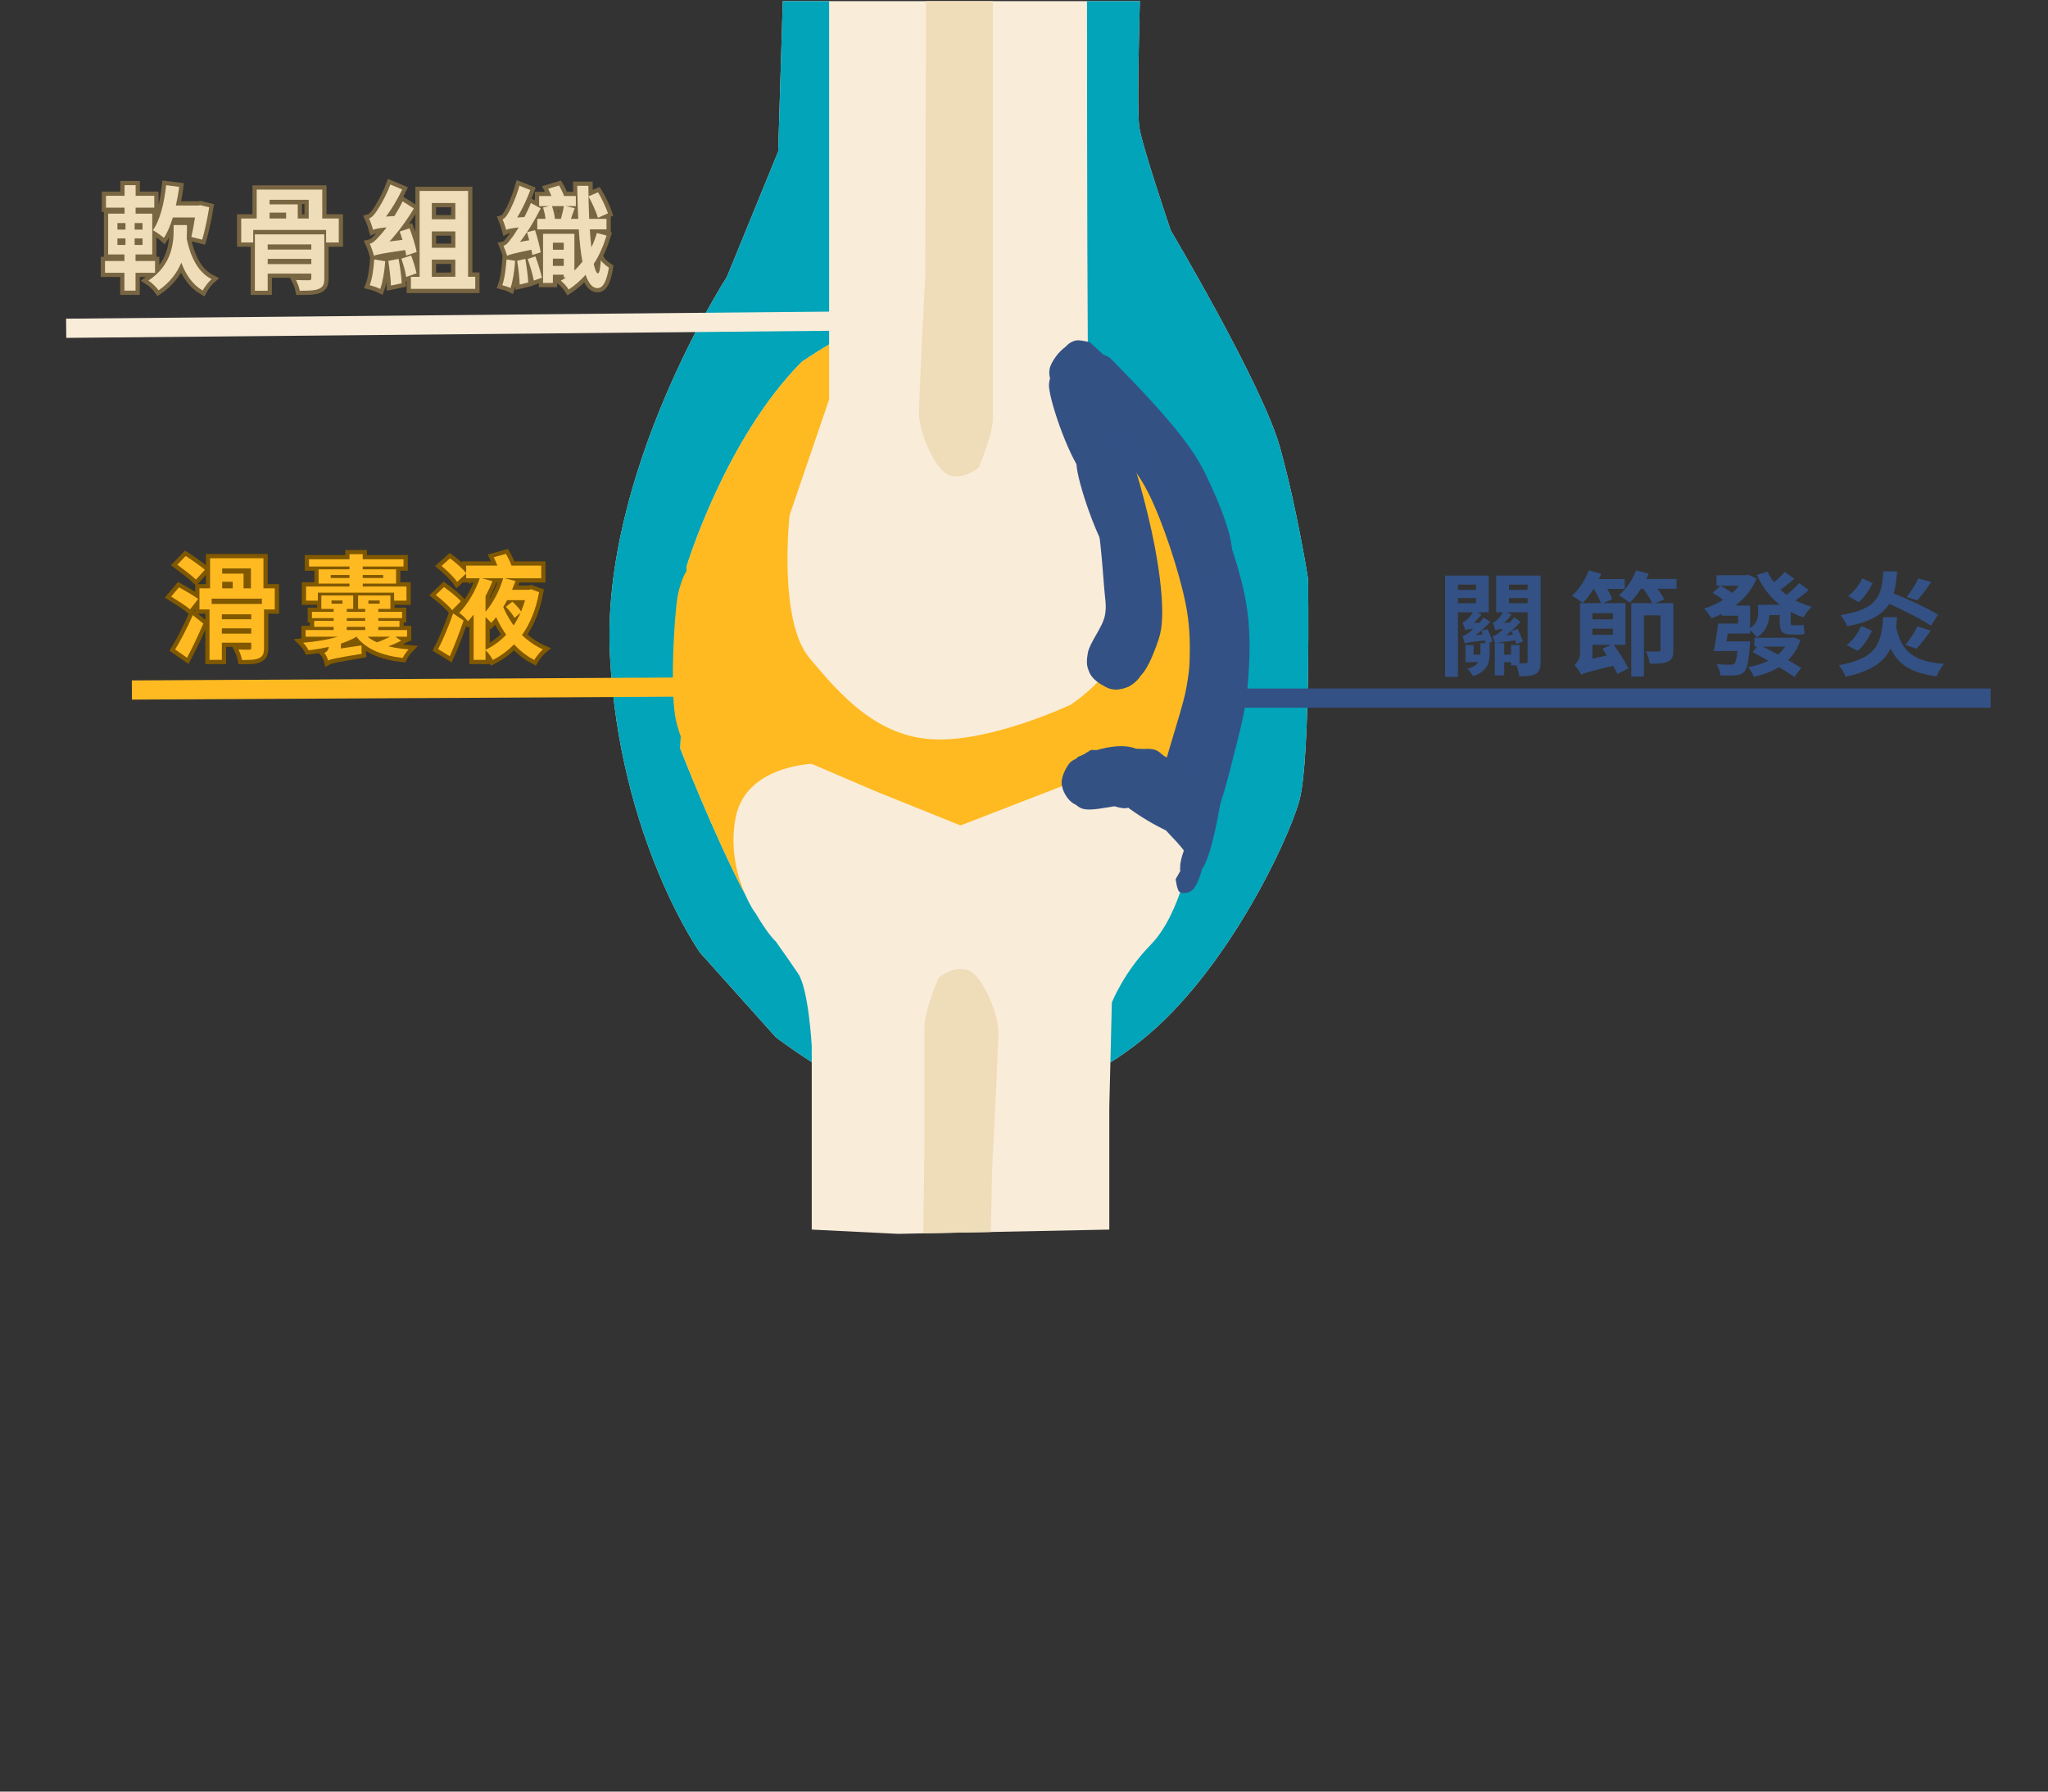<?xml version="1.0" encoding="UTF-8"?>
<!DOCTYPE svg PUBLIC '-//W3C//DTD SVG 1.0//EN'
          'http://www.w3.org/TR/2001/REC-SVG-20010904/DTD/svg10.dtd'>
<svg height="210" version="1.0" viewBox="0 0 240 210" width="240" xmlns="http://www.w3.org/2000/svg" xmlns:xlink="http://www.w3.org/1999/xlink"
><rect x="0" y="0" width="240" height="210" fill="#333333" stroke="none"/><defs
  ><clipPath id="a"
    ><path d="M 71 0 L 153.629 0 L 153.629 144.75 L 71 144.75 Z M 71 0"
    /></clipPath
    ><clipPath id="b"
    ><path d="M 71 0 L 153.629 0 L 153.629 125 L 71 125 Z M 71 0"
    /></clipPath
    ><clipPath id="c"
    ><path d="M 107 0 L 117 0 L 117 144.75 L 107 144.75 Z M 107 0"
    /></clipPath
    ><clipPath id="d"
    ><path d="M 123.168 40.367 L 146.633 40.367 L 146.633 98.43 L 123.168 98.43 Z M 123.168 40.367"
    /></clipPath
    ><clipPath id="e"
    ><path d="M 128.48 41.324 C 138.223 51.113 139.312 52.453 140.605 54.988 C 142.543 58.816 145.129 65.723 145.973 70.348 C 146.621 73.926 146.469 77.156 146.223 80.188 C 146.023 82.77 145.527 84.809 144.879 87.344 C 144.137 90.227 143.09 94.848 141.996 96.488 C 141.453 97.281 140.906 97.68 140.258 97.93 C 139.562 98.176 138.668 98.227 137.973 98.027 C 137.277 97.828 136.531 97.383 136.133 96.734 C 135.637 95.941 135.438 94.352 135.688 93.457 C 135.887 92.711 136.582 92.016 137.078 91.668 C 137.426 91.418 137.676 91.27 138.121 91.219 C 138.719 91.121 139.711 91.121 140.359 91.367 C 141.004 91.617 141.699 92.262 142.047 92.859 C 142.395 93.504 142.543 94.5 142.496 95.098 C 142.496 95.543 142.395 95.84 142.148 96.188 C 141.699 96.836 140.457 97.977 139.512 98.129 C 138.57 98.277 137.027 97.68 136.383 97.035 C 135.836 96.539 135.586 95.992 135.488 94.945 C 135.289 92.312 138.469 83.766 139.016 80.684 C 139.266 79.191 139.363 78.695 139.414 77.402 C 139.465 75.566 139.465 73.23 138.918 70.645 C 138.172 66.969 136.234 61.055 134.543 57.723 C 133.352 55.387 132.156 54.047 130.617 52.207 C 128.777 50.02 125.25 47.285 124.156 45.645 C 123.609 44.852 123.312 44.355 123.262 43.66 C 123.211 43.012 123.559 42.117 123.906 41.621 C 124.207 41.223 124.605 40.926 125.051 40.727 C 125.5 40.527 125.996 40.379 126.492 40.43 C 127.09 40.477 128.48 41.324 128.48 41.324"
    /></clipPath
    ><clipPath id="f"
    ><path d="M 124.926 46.008 L 136.391 46.008 L 136.391 81 L 124.926 81 Z M 124.926 46.008"
    /></clipPath
    ><clipPath id="g"
    ><path d="M 130.766 48.082 C 135.387 60.805 136.332 69.055 136.184 72.383 C 136.133 73.926 135.887 74.672 135.488 75.762 C 135.039 76.957 134.445 78.445 133.598 79.293 C 132.852 80.039 131.762 80.832 130.816 80.832 C 129.871 80.832 128.531 80.039 127.984 79.34 C 127.535 78.797 127.336 77.949 127.387 77.254 C 127.438 76.559 127.684 75.715 128.184 75.215 C 128.777 74.57 130.219 74.023 131.113 74.023 C 131.859 74.023 132.605 74.473 133.102 74.918 C 133.598 75.367 134.047 76.109 134.145 76.809 C 134.246 77.504 134.098 78.398 133.797 78.992 C 133.5 79.59 132.852 80.188 132.258 80.484 C 131.609 80.781 130.766 80.934 130.07 80.734 C 129.227 80.484 128.031 79.492 127.637 78.695 C 127.289 78.051 127.336 77.355 127.484 76.508 C 127.734 75.266 129.176 73.578 129.473 72.184 C 129.723 70.992 129.473 70.148 129.375 68.656 C 129.176 66.121 128.879 61.797 128.133 58.52 C 127.387 55.289 124.953 50.766 124.953 49.027 C 124.953 48.328 125.148 48.031 125.449 47.633 C 125.797 47.137 126.492 46.539 127.137 46.344 C 127.785 46.145 128.68 46.191 129.273 46.492 C 129.871 46.789 130.766 48.082 130.766 48.082"
    /></clipPath
    ><clipPath id="h"
    ><path d="M 124.332 87.637 L 140.637 87.637 L 140.637 96.844 L 124.332 96.844 Z M 124.332 87.637"
    /></clipPath
    ><clipPath id="i"
    ><path d="M 126.641 88.684 C 132.703 87.641 133.699 87.641 134.691 87.938 C 135.734 88.238 137.773 89.184 137.723 89.531 C 137.676 89.926 134.742 89.531 134.195 90.176 C 133.746 90.672 133.848 92.461 134.047 92.562 C 134.246 92.66 134.891 91.07 135.488 90.723 C 136.082 90.375 137.027 90.125 137.723 90.324 C 138.57 90.523 139.711 91.418 140.109 92.164 C 140.457 92.809 140.207 94.449 140.258 94.449 C 140.309 94.449 140.406 93.406 140.359 93.406 C 140.309 93.406 140.16 94.848 139.762 95.395 C 139.414 95.941 138.766 96.438 138.121 96.586 C 137.328 96.785 135.836 96.586 135.141 96.039 C 134.445 95.492 133.945 94.102 133.945 93.258 C 133.945 92.562 134.293 91.867 134.742 91.367 C 135.188 90.871 135.836 90.426 136.531 90.324 C 137.375 90.227 138.766 90.672 139.414 91.219 C 139.961 91.668 140.258 92.414 140.359 93.059 C 140.457 93.703 140.359 94.5 139.961 95.098 C 139.512 95.793 138.32 96.637 137.426 96.734 C 136.531 96.836 135.188 96.238 134.641 95.543 C 134.098 94.848 133.898 93.355 134.047 92.562 C 134.145 92.016 134.445 91.566 134.84 91.219 C 135.34 90.773 136.184 90.273 136.93 90.273 C 137.773 90.273 139.117 90.82 139.66 91.52 C 140.207 92.215 140.605 93.902 140.258 94.449 C 139.961 94.898 139.164 94.848 138.371 94.898 C 137.027 94.945 134.891 94.152 132.953 94.051 C 130.816 93.953 127.535 94.898 126.145 94.352 C 125.348 94.051 124.902 93.309 124.652 92.762 C 124.453 92.312 124.355 91.816 124.453 91.32 C 124.555 90.723 125 89.828 125.398 89.379 C 125.746 89.031 126.641 88.684 126.641 88.684"
    /></clipPath
    ><clipPath id="j"
    ><path d="M 131.336 87.68 L 137.59 87.68 L 137.59 93.91 L 131.336 93.91 Z M 131.336 87.68"
    /></clipPath
    ><clipPath id="k"
    ><path d="M 137.129 89.48 C 137.227 92.113 136.383 93.207 135.637 93.555 C 134.891 93.902 133.551 93.805 132.852 93.355 C 132.156 92.91 131.512 91.766 131.461 90.922 C 131.414 90.078 132.008 88.883 132.703 88.387 C 133.352 87.891 134.691 87.742 135.488 88.039 C 136.281 88.336 137.176 89.281 137.375 90.078 C 137.574 90.871 137.227 92.164 136.68 92.809 C 136.133 93.406 134.84 93.855 134.098 93.805 C 133.449 93.754 132.805 93.355 132.355 92.957 C 131.957 92.562 131.609 92.016 131.512 91.469 C 131.363 90.871 131.461 89.977 131.762 89.379 C 132.059 88.785 132.754 88.238 133.352 87.988 C 133.996 87.742 134.84 87.691 135.488 87.938 C 136.082 88.188 137.078 89.332 137.078 89.332"
    /></clipPath
    ><clipPath id="l"
    ><path d="M 122.867 42.785 L 131.812 42.785 L 131.812 57 L 122.867 57 Z M 122.867 42.785"
    /></clipPath
    ><clipPath id="m"
    ><path d="M 127.199 43.949 C 131.551 55.426 130.727 56.551 129.977 56.773 C 129.227 57 127.648 56.398 127.125 55.801 C 126.676 55.273 126.676 54.074 126.898 53.477 C 127.125 52.801 128.023 52.051 128.699 51.977 C 129.449 51.898 130.949 52.648 131.398 53.324 C 131.773 53.926 131.699 55.051 131.398 55.648 C 131.176 56.102 130.727 56.551 130.199 56.699 C 129.449 56.852 128.176 56.699 127.273 55.949 C 125.551 54.449 123 47.176 122.926 45.227 C 122.926 44.477 123.148 44.023 123.449 43.648 C 123.75 43.273 124.352 42.824 124.875 42.824 C 125.551 42.824 127.199 43.949 127.199 43.949"
    /></clipPath
    ><clipPath id="n"
    ><path d="M 124.277 39.762 L 141.707 39.762 L 141.707 60.211 L 124.277 60.211 Z M 124.277 39.762"
    /></clipPath
    ><clipPath id="o"
    ><path d="M 127.727 40.125 C 136.875 48.449 140.852 54.148 141.449 56.551 C 141.676 57.602 141.523 58.352 141.227 58.949 C 140.926 59.477 140.477 59.926 139.875 60 C 139.125 60.148 137.324 59.625 136.875 58.949 C 136.426 58.273 136.574 56.477 137.023 55.801 C 137.477 55.199 138.602 54.824 139.352 54.898 C 140.102 54.977 141.074 55.574 141.375 56.25 C 141.676 57 141.375 58.801 140.852 59.398 C 140.477 59.852 139.875 60.074 139.273 60.074 C 138.602 60.074 137.773 59.852 137.023 59.176 C 135.602 57.898 134.477 53.773 132.602 51.301 C 130.5 48.523 125.625 45.523 124.801 43.426 C 124.352 42.449 124.5 41.398 124.801 40.801 C 125.023 40.352 125.625 39.977 126.148 39.898 C 126.602 39.824 127.727 40.125 127.727 40.125"
    /></clipPath
    ><clipPath id="p"
    ><path d="M 122.809 40.227 L 131.348 40.227 L 131.348 52.48 L 122.809 52.48 Z M 122.809 40.227"
    /></clipPath
    ><clipPath id="q"
    ><path d="M 127.648 44.25 C 131.324 49.949 131.102 50.852 130.727 51.375 C 130.352 51.898 129.301 52.426 128.625 52.352 C 127.875 52.273 126.602 51.148 126.375 50.398 C 126.148 49.727 126.523 48.676 126.977 48.227 C 127.426 47.699 128.477 47.398 129.148 47.477 C 129.824 47.551 130.648 48.227 130.949 48.824 C 131.25 49.426 131.25 50.551 130.875 51.148 C 130.5 51.75 129.523 52.273 128.926 52.352 C 128.398 52.426 127.949 52.273 127.426 51.898 C 126.301 51 124.199 47.25 123.523 45.602 C 123.148 44.699 122.852 44.023 123 43.273 C 123.148 42.375 124.199 41.102 124.875 40.648 C 125.398 40.352 126 40.273 126.523 40.426 C 127.125 40.574 127.875 41.102 128.102 41.699 C 128.324 42.375 127.648 44.25 127.648 44.25"
    /></clipPath
    ><clipPath id="r"
    ><path d="M 125 90 L 140.477 90 L 140.477 97.316 L 125 97.316 Z M 125 90"
    /></clipPath
    ><clipPath id="s"
    ><path d="M 127.051 90.375 C 135.75 90 136.574 90.375 136.801 90.898 C 137.023 91.426 135.977 92.398 136.273 92.773 C 136.574 93.227 138.602 92.324 139.273 92.773 C 139.949 93.227 140.324 94.949 140.102 95.699 C 139.875 96.375 138.977 97.125 138.301 97.199 C 137.477 97.273 135.977 96.602 135.523 95.926 C 135.148 95.324 135.301 94.199 135.602 93.602 C 135.898 93 136.801 92.25 137.477 92.25 C 138.301 92.25 139.801 93.074 140.102 93.824 C 140.398 94.574 140.023 96.375 139.273 96.75 C 138.227 97.273 135.301 94.801 133.199 94.426 C 131.102 94.051 128.023 95.324 126.676 94.727 C 125.852 94.352 125.25 93.375 125.102 92.699 C 125.023 92.176 125.324 91.5 125.625 91.125 C 125.926 90.75 127.051 90.375 127.051 90.375"
    /></clipPath
    ><clipPath id="t"
    ><path d="M 126.062 41.25 L 144.609 41.25 L 144.609 68.332 L 126.062 68.332 Z M 126.062 41.25"
    /></clipPath
    ><clipPath id="u"
    ><path d="M 130.051 41.926 C 138.148 50.102 140.176 53.176 141.523 56.102 C 142.875 58.949 144.523 62.926 144.375 65.023 C 144.301 66.227 143.699 67.426 143.023 67.875 C 142.426 68.25 141.148 68.25 140.551 67.875 C 139.875 67.426 139.125 65.852 139.199 65.023 C 139.273 64.273 140.102 63.301 140.773 63.074 C 141.602 62.852 143.25 63.449 143.852 63.977 C 144.301 64.352 144.523 65.023 144.449 65.551 C 144.375 66.227 143.926 67.352 143.25 67.727 C 142.5 68.102 141.074 68.25 140.102 67.574 C 137.852 66 136.574 56.773 134.023 52.801 C 131.926 49.5 127.5 46.648 126.602 44.926 C 126.227 44.25 126.148 43.875 126.227 43.352 C 126.301 42.824 126.602 42.227 126.977 41.926 C 127.352 41.551 127.949 41.324 128.477 41.324 C 129 41.324 130.051 41.926 130.051 41.926"
    /></clipPath
    ><clipPath id="v"
    ><path d="M 126.148 52 L 134.797 52 L 134.797 66.438 L 126.148 66.438 Z M 126.148 52"
    /></clipPath
    ><clipPath id="w"
    ><path d="M 130.5 53.398 C 134.699 64.352 134.625 64.727 134.324 65.176 C 133.949 65.699 132.977 66.375 132.301 66.375 C 131.625 66.375 130.648 65.926 130.199 65.398 C 129.75 64.875 129.602 63.75 129.824 63.074 C 130.051 62.398 130.875 61.648 131.551 61.5 C 132.301 61.352 133.875 61.949 134.324 62.625 C 134.773 63.301 134.477 65.023 134.023 65.625 C 133.727 66.074 133.125 66.227 132.602 66.301 C 131.926 66.375 131.102 66.301 130.426 65.625 C 128.852 64.125 126.148 56.324 126.148 54.301 C 126.148 53.551 126.375 53.176 126.75 52.801 C 127.125 52.426 127.727 52.051 128.25 52.051 C 128.926 52.051 130.5 53.398 130.5 53.398"
    /></clipPath
    ><clipPath id="x"
    ><path d="M 125.773 87.898 L 140.406 87.898 L 140.406 94.543 L 125.773 94.543 Z M 125.773 87.898"
    /></clipPath
    ><clipPath id="y"
    ><path d="M 127.875 87.898 C 137.102 88.199 138.676 89.324 139.426 90.074 C 139.875 90.523 140.176 90.898 140.176 91.426 C 140.176 92.176 139.574 93.75 138.824 94.125 C 138.148 94.5 136.426 94.051 135.898 93.523 C 135.375 93.074 135.227 91.949 135.375 91.273 C 135.523 90.602 136.273 89.773 136.875 89.551 C 137.551 89.324 138.676 89.398 139.199 89.852 C 139.801 90.375 140.398 91.949 140.102 92.699 C 139.801 93.449 138.523 94.352 137.551 94.352 C 136.426 94.426 135.227 92.625 133.727 92.25 C 131.926 91.801 128.477 93.148 127.199 92.324 C 126.375 91.801 125.773 90.301 125.926 89.551 C 126.074 88.875 127.875 87.898 127.875 87.898"
    /></clipPath
    ><clipPath id="z"
    ><path d="M 129.395 89 L 141.734 89 L 141.734 98.289 L 129.395 98.289 Z M 129.395 89"
    /></clipPath
    ><clipPath id="A"
    ><path d="M 132.523 89.102 C 138.977 91.875 140.551 93.074 141.074 94.199 C 141.449 95.102 141.523 96.449 141.074 97.125 C 140.699 97.727 139.648 98.102 138.977 98.102 C 138.301 98.102 137.398 97.574 137.023 96.977 C 136.648 96.375 136.574 95.25 136.875 94.648 C 137.25 93.977 138.75 93.227 139.5 93.227 C 140.023 93.227 140.551 93.602 140.852 93.977 C 141.227 94.5 141.676 95.477 141.523 96.148 C 141.301 96.898 140.324 98.023 139.273 98.102 C 137.324 98.25 131.324 94.5 130.125 92.773 C 129.523 91.949 129.449 90.898 129.676 90.227 C 129.824 89.699 130.426 89.324 130.875 89.102 C 131.324 88.875 132.523 89.102 132.523 89.102"
    /></clipPath
    ><clipPath id="B"
    ><path d="M 136.016 88.562 L 143.035 88.562 L 143.035 102.906 L 136.016 102.906 Z M 136.016 88.562"
    /></clipPath
    ><clipPath id="C"
    ><path d="M 143.023 88.801 C 141.074 97.949 140.773 99.676 140.25 99.898 C 140.023 99.977 139.5 99.824 139.426 99.523 C 139.273 98.926 141.898 95.25 142.125 95.324 C 142.352 95.398 141.449 99.824 140.773 100.352 C 140.477 100.574 139.949 100.574 139.801 100.352 C 139.5 99.898 141.375 97.125 141.523 95.699 C 141.676 94.5 140.773 92.699 141.074 92.25 C 141.227 92.023 141.676 91.949 141.824 92.102 C 142.199 92.477 141 96.824 140.102 97.648 C 139.574 98.176 138.523 98.176 138.074 98.023 C 137.773 97.949 137.477 97.5 137.551 97.352 C 137.625 97.125 139.051 97.125 139.273 97.352 C 139.426 97.5 139.352 98.102 139.199 98.25 C 138.977 98.477 137.852 98.25 137.773 98.102 C 137.773 97.949 138.375 97.426 138.75 97.426 C 139.199 97.426 140.023 98.102 140.25 98.773 C 140.551 99.75 139.273 102.898 139.125 102.898 C 138.977 102.898 139.352 101.176 139.051 100.273 C 138.602 99.074 136.051 97.051 136.273 96.676 C 136.5 96.375 138.602 97.051 139.273 97.574 C 139.801 98.023 140.324 99.074 140.176 99.449 C 140.102 99.676 139.648 99.977 139.426 99.898 C 139.051 99.824 138.148 98.023 138.301 97.875 C 138.449 97.727 139.648 98.176 140.023 98.625 C 140.398 99.148 140.551 100.199 140.398 100.801 C 140.25 101.398 139.273 102.375 139.125 102.301 C 138.898 102.227 139.801 99.301 139.801 99.301 C 139.801 99.301 139.125 100.949 139.352 101.324 C 139.5 101.551 140.176 101.551 140.176 101.625 C 140.176 101.699 139.648 102 139.574 101.926 C 139.426 101.773 140.699 99.75 140.699 99.75 C 140.699 99.75 139.273 102.375 139.125 102.301 C 138.977 102.227 139.648 100.352 139.5 99.676 C 139.352 99.148 138.602 98.699 138.602 98.324 C 138.602 98.102 138.898 97.727 139.125 97.727 C 139.426 97.727 140.023 98.699 140.023 99.074 C 140.023 99.375 139.574 99.898 139.426 99.898 C 139.199 99.898 139.199 98.852 138.824 98.398 C 138.301 97.727 136.199 96.898 136.273 96.676 C 136.273 96.523 136.875 96.523 137.25 96.676 C 138 97.051 139.648 98.773 139.949 99.898 C 140.176 100.801 139.875 102.375 139.5 102.676 C 139.273 102.824 138.824 102.824 138.676 102.602 C 138.375 102.148 139.801 99.824 139.5 99.074 C 139.273 98.551 137.773 98.324 137.773 98.102 C 137.773 97.875 138.898 97.801 138.898 97.648 C 138.898 97.5 137.551 97.5 137.551 97.352 C 137.551 97.199 139.199 97.352 139.727 96.824 C 140.551 96.074 140.477 92.773 141.074 92.25 C 141.301 92.023 141.602 91.949 141.824 92.102 C 142.273 92.398 142.5 94.5 142.426 95.773 C 142.273 97.199 141.602 99.676 140.926 100.125 C 140.625 100.352 140.023 100.273 139.875 100.051 C 139.5 99.523 140.852 95.852 141.449 95.398 C 141.676 95.25 142.051 95.176 142.125 95.324 C 142.426 95.699 141.227 98.699 140.699 99.449 C 140.477 99.824 140.102 100.125 139.875 100.125 C 139.727 100.125 139.5 99.898 139.426 99.523 C 139.125 98.176 141.301 89.398 142.273 88.727 C 142.5 88.574 143.023 88.801 143.023 88.801"
    /></clipPath
    ><clipPath id="D"
    ><path d="M 130.105 93.438 L 133 93.438 L 133 95 L 130.105 95 Z M 130.105 93.438"
    /></clipPath
    ><clipPath id="E"
    ><path d="M 130.352 93.449 C 134.398 95.25 130.648 94.801 130.273 94.273 C 130.125 94.051 130.352 93.449 130.352 93.449"
    /></clipPath
    ><clipPath id="F"
    ><path d="M 127.871 88.551 L 131 88.551 L 131 89.629 L 127.871 89.629 Z M 127.871 88.551"
    /></clipPath
    ><clipPath id="G"
    ><path d="M 127.875 88.574 C 132.676 88.574 128.773 89.625 128.176 89.324 C 127.949 89.176 127.875 88.574 127.875 88.574"
    /></clipPath
    ><clipPath id="H"
    ><path d="M 125.672 87.641 L 136 87.641 L 136 92.254 L 125.672 92.254 Z M 125.672 87.641"
    /></clipPath
    ><clipPath id="I"
    ><path d="M 126.375 89.324 C 131.699 87.676 132.148 87.75 132.75 87.977 C 133.648 88.352 135.75 89.551 135.898 90.227 C 135.977 90.676 135.375 91.273 135 91.5 C 134.551 91.727 133.801 91.727 133.426 91.426 C 132.977 91.125 132.523 90.148 132.602 89.625 C 132.676 89.176 133.199 88.5 133.648 88.426 C 134.25 88.273 135.602 88.949 135.824 89.477 C 136.051 89.926 135.602 91.051 135.148 91.352 C 134.773 91.648 134.023 91.648 133.574 91.5 C 133.125 91.352 133.125 90.449 132.602 90.301 C 131.551 90 128.176 92.25 127.051 92.023 C 126.449 91.875 125.852 91.352 125.773 90.898 C 125.699 90.449 126.375 89.324 126.375 89.324"
    /></clipPath
    ><clipPath id="J"
    ><path d="M 125.434 87.223 L 136.539 87.223 L 136.539 92.113 L 125.434 92.113 Z M 125.434 87.223"
    /></clipPath
    ><clipPath id="K"
    ><path d="M 126.301 88.727 C 129.301 87.449 131.477 87.227 132.898 87.676 C 134.25 88.125 136.199 89.477 136.352 90.301 C 136.426 90.898 135.676 91.727 135.227 91.949 C 134.773 92.102 134.023 91.949 133.648 91.648 C 133.273 91.352 132.977 90.676 133.051 90.227 C 133.125 89.699 133.875 88.875 134.398 88.727 C 134.852 88.574 135.602 88.875 135.898 89.176 C 136.199 89.477 136.5 90.227 136.352 90.676 C 136.199 91.199 135.375 92.023 134.852 92.023 C 134.25 92.023 133.875 90.676 133.051 90.449 C 131.699 90.074 128.551 91.875 127.273 91.574 C 126.523 91.426 125.773 90.898 125.625 90.375 C 125.477 89.926 126.301 88.727 126.301 88.727"
    /></clipPath
    ><clipPath id="L"
    ><path d="M 78.574 65.336 L 85.734 65.336 L 85.734 90.5 L 78.574 90.5 Z M 78.574 65.336"
    /></clipPath
    ><clipPath id="M"
    ><path d="M 84.375 68.102 C 82.648 72.75 82.875 78.602 83.398 81.898 C 83.773 84.449 85.727 87.227 85.426 88.648 C 85.273 89.398 84.676 90 84.074 90.227 C 83.477 90.449 82.5 90.375 81.977 90 C 81.449 89.625 81 88.801 81 88.199 C 81 87.602 81.449 86.699 81.977 86.324 C 82.5 85.949 83.477 85.875 84.074 86.102 C 84.676 86.324 85.273 87.074 85.426 87.676 C 85.574 88.273 85.273 89.25 84.824 89.699 C 84.375 90.148 83.477 90.449 82.875 90.375 C 82.273 90.301 81.75 89.773 81.227 89.102 C 80.398 88.051 79.648 86.324 79.199 84.375 C 78.602 81.375 78.898 75.301 79.125 72.449 C 79.273 70.801 79.352 69.75 79.727 68.625 C 80.023 67.648 80.477 66.602 81.148 66.148 C 81.824 65.699 83.102 65.398 83.625 65.699 C 84.148 66 84.375 68.102 84.375 68.102"
    /></clipPath
    ><clipPath id="N"
    ><path d="M 138.039 88.582 L 143.812 88.582 L 143.812 103 L 138.039 103 Z M 138.039 88.582"
    /></clipPath
    ><clipPath id="O"
    ><path d="M 141.227 99.602 C 138.676 103.051 138.375 102.523 138.301 102 C 138.148 100.801 139.801 97.875 140.176 95.773 C 140.551 93.75 140.023 90.602 140.699 89.551 C 141 89.023 141.602 88.648 142.051 88.727 C 142.5 88.801 143.176 89.398 143.25 89.852 C 143.324 90.227 143.102 90.824 142.801 91.051 C 142.5 91.273 141.602 91.426 141.227 91.199 C 140.852 90.977 140.477 90.074 140.625 89.699 C 140.773 89.25 141.523 88.727 141.977 88.727 C 142.426 88.727 142.949 89.102 143.176 89.699 C 143.773 91.273 142.426 97.727 141.75 99.824 C 141.449 100.801 141 101.926 140.699 101.926 C 140.477 101.926 140.398 101.023 140.102 100.949 C 139.727 100.801 138.602 102 138.375 101.773 C 138.074 101.551 138.824 98.926 139.426 98.477 C 139.801 98.176 140.477 98.176 140.773 98.398 C 141.074 98.625 141.227 99.602 141.227 99.602"
    /></clipPath
    ><clipPath id="P"
    ><path d="M 137.742 99.352 L 141.477 99.352 L 141.477 104.789 L 137.742 104.789 Z M 137.742 99.352"
    /></clipPath
    ><clipPath id="Q"
    ><path d="M 137.773 103.051 C 139.801 99.375 140.477 99.449 140.773 99.676 C 141.074 99.898 141.301 100.727 141.148 101.023 C 140.926 101.398 139.574 101.699 139.273 101.477 C 138.977 101.25 138.977 100.051 139.273 99.75 C 139.574 99.449 140.773 99.449 141 99.824 C 141.449 100.426 140.477 103.727 139.727 104.324 C 139.352 104.699 138.523 104.773 138.227 104.551 C 137.926 104.324 137.773 103.051 137.773 103.051"
    /></clipPath
  ></defs
  ><g clip-path="url(#a)"
  ><path d="M 152.262 93.852 C 150.914 98.707 143.605 114.094 133.75 121.949 C 132.52 122.93 131.312 123.785 130.125 124.527 L 129.996 129.793 L 129.996 144.125 L 112.348 144.48 L 108.195 144.566 L 105.246 144.625 L 95.125 144.125 L 95.125 124.488 C 92.629 122.902 90.91 121.574 90.91 121.574 L 82.027 111.652 C 82.027 111.652 72.586 98.316 71.48 76.84 C 70.375 55.363 85.172 32.473 85.172 32.473 L 91.195 17.758 L 91.734 0.133 L 133.578 0.133 C 133.578 0.133 133.207 12.688 133.504 14.863 C 133.805 17.039 137.199 27.02 137.199 27.02 C 137.199 27.02 147.973 45.148 149.992 52.418 C 152.012 59.688 153.289 67.855 153.289 67.855 C 153.289 67.855 153.613 88.996 152.262 93.852 Z M 152.262 93.852" fill="#f9ecd9"
  /></g
  ><g clip-path="url(#b)"
  ><path d="M 152.262 93.852 C 150.914 98.707 143.605 114.094 133.75 121.949 C 132.52 122.93 131.312 123.785 130.125 124.527 L 130.293 117.523 C 130.293 117.523 131.648 114.012 134.863 110.723 C 136.688 108.852 137.867 105.988 138.543 103.863 C 140.238 101.086 141.492 98.246 142.102 95.613 C 143.859 87.977 144.762 77.699 144.551 71.957 C 144.336 66.211 136.848 49.598 136.848 49.598 L 127.477 40.109 C 127.387 28.664 127.383 0.133 127.383 0.133 L 116.352 0.133 L 133.582 0.133 C 133.582 0.133 133.207 12.688 133.508 14.863 C 133.805 17.039 137.199 27.02 137.199 27.02 C 137.199 27.02 147.973 45.148 149.992 52.418 C 152.012 59.688 153.293 67.855 153.293 67.855 C 153.293 67.855 153.613 88.996 152.262 93.852 Z M 93.555 114.16 C 93.023 113.344 91.953 111.816 90.918 110.363 C 90.223 109.695 89.41 108.523 88.547 107.055 C 88.418 106.875 88.34 106.77 88.34 106.77 C 88.34 106.77 87.855 106.062 87.324 104.844 C 83.695 97.965 79.727 87.758 79.727 87.758 L 80.469 66.371 C 80.469 66.371 84.984 51.453 93.945 42.426 C 93.945 42.426 95.215 41.527 97.164 40.375 L 97.164 0.133 L 91.734 0.133 L 91.195 17.762 L 85.172 32.473 C 85.172 32.473 70.375 55.363 71.48 76.84 C 72.586 98.316 82.027 111.652 82.027 111.652 L 90.91 121.574 C 90.91 121.574 92.629 122.902 95.125 124.488 L 95.125 122.59 C 95.125 122.59 94.762 116.012 93.555 114.16 Z M 93.555 114.16" fill="#01a4b9"
  /></g
  ><path d="M 127.547 44.688 C 127.52 44.289 127.496 42.602 127.477 40.109 L 136.848 49.598 C 136.848 49.598 144.336 66.211 144.551 71.957 C 144.762 77.699 143.859 87.977 142.102 95.613 C 141.492 98.246 140.238 101.086 138.543 103.863 C 139.059 102.25 139.281 101.066 139.281 101.066 C 139.281 101.066 140.07 95.414 136.949 92.922 C 133.832 90.43 128.137 90.723 128.137 90.723 L 112.562 96.754 L 102.73 92.793 L 95.125 89.543 C 95.125 89.543 87.348 89.762 86.199 95.871 C 85.492 99.633 86.469 102.895 87.324 104.844 C 83.695 97.965 79.727 87.758 79.727 87.758 L 80.469 66.371 C 80.469 66.371 84.98 51.453 93.945 42.426 C 93.945 42.426 95.215 41.527 97.16 40.375 L 97.16 46.828 L 92.527 60.398 C 92.527 60.398 91.172 72.711 94.844 77.113 C 98.52 81.516 102.844 86.453 109.613 86.672 C 116.387 86.891 125.461 82.605 125.461 82.605 C 125.461 82.605 131.863 78.57 132.863 72.223 C 133.863 65.875 130.387 55.637 130.387 55.637 C 130.387 55.637 127.703 46.914 127.547 44.688 Z M 127.547 44.688" fill="#ffba21"
  /><g clip-path="url(#c)"
  ><path d="M 107.695 48.516 C 107.695 46.488 108.434 32.277 108.434 32.277 L 108.516 0.133 L 116.352 0.133 L 116.352 14.75 C 116.352 14.75 116.352 47.227 116.352 49.07 C 116.352 50.914 114.695 54.789 114.695 54.789 C 114.695 54.789 113.035 56.266 111.301 55.715 C 109.562 55.16 107.695 50.547 107.695 48.516 Z M 113.387 113.703 C 111.652 113.148 109.992 114.625 109.992 114.625 C 109.992 114.625 108.336 118.5 108.336 120.344 C 108.336 122.191 108.336 134.785 108.336 134.785 L 108.195 144.566 L 112.348 144.48 L 116.117 144.406 L 116.254 137.137 C 116.254 137.137 116.992 122.93 116.992 120.898 C 116.992 118.867 115.125 114.254 113.387 113.703 Z M 113.387 113.703" fill="#efdcb8"
  /></g
  ><g clip-path="url(#d)"
  ><g clip-path="url(#e)"
    ><path d="M 121.273 38.441 L 148.211 38.441 L 148.211 100.117 L 121.273 100.117 Z M 121.273 38.441" fill="#335184"
    /></g
  ></g
  ><g clip-path="url(#f)"
  ><g clip-path="url(#g)"
    ><path d="M 122.965 44.355 L 138.172 44.355 L 138.172 82.82 L 122.965 82.82 Z M 122.965 44.355" fill="#335184"
    /></g
  ></g
  ><g clip-path="url(#h)"
  ><g clip-path="url(#i)"
    ><path d="M 122.465 85.703 L 142.348 85.703 L 142.348 98.723 L 122.465 98.723 Z M 122.465 85.703" fill="#335184"
    /></g
  ></g
  ><g clip-path="url(#j)"
  ><g clip-path="url(#k)"
    ><path d="M 129.473 85.953 L 139.414 85.953 L 139.414 95.793 L 129.473 95.793 Z M 129.473 85.953" fill="#335184"
    /></g
  ></g
  ><path d="M 0.001 1.502 L 119.256 1.502" fill="none" stroke="#335184" stroke-width="3" transform="matrix(.748 0 0 .75 144.074 80.702)"
  /><path d="M 0.002 1.502 L 95.279 1.5" fill="none" stroke="#ffba21" stroke-width="3" transform="matrix(-.748 .004 -.004 -.75 86.73 81.623)"
  /><path d="M 0.001 1.498 L 130.693 1.501" fill="none" stroke="#f9ecd9" stroke-width="3" transform="matrix(-.752 .007 -.007 -.75 106.046 38.69)"
  /><g fill="#335184"
  ><g
    ><g
      ><path d="M 2.57 -8.082 L 4.691 -8.082 L 4.691 -7.473 L 2.57 -7.473 Z M 4.691 -9.66 L 4.691 -9.035 L 2.57 -9.035 L 2.57 -9.66 Z M 5.301 -4.238 C 5.352 -4.105 5.418 -3.961 5.457 -3.816 L 4.637 -3.738 C 5.246 -4.172 5.844 -4.73 6.359 -5.273 L 5.59 -5.805 C 5.434 -5.605 5.273 -5.391 5.102 -5.195 L 4.41 -5.168 C 4.73 -5.445 5.062 -5.805 5.328 -6.148 L 4.836 -6.414 L 6.176 -6.414 L 6.176 -10.719 L 1.059 -10.719 L 1.059 1.152 L 2.57 1.152 L 2.57 -6.414 L 4.32 -6.414 C 4.055 -5.949 3.672 -5.578 3.539 -5.473 C 3.406 -5.328 3.246 -5.262 3.102 -5.234 C 3.219 -4.98 3.367 -4.531 3.418 -4.332 L 3.418 -4.32 C 3.539 -4.371 3.738 -4.426 4.359 -4.477 C 4.105 -4.238 3.895 -4.066 3.789 -3.988 C 3.523 -3.789 3.285 -3.656 3.102 -3.629 C 3.191 -3.391 3.324 -2.941 3.367 -2.758 L 3.367 -2.742 C 3.578 -2.836 3.895 -2.902 5.711 -3.125 C 5.738 -3.008 5.762 -2.887 5.789 -2.797 L 5.207 -2.797 L 5.207 -1.445 L 4.41 -1.445 L 4.41 -2.57 L 3.457 -2.57 L 3.457 -0.57 L 4.957 -0.57 C 4.742 -0.25 4.359 0.027 3.672 0.211 C 3.895 0.41 4.227 0.836 4.348 1.086 C 6.016 0.504 6.281 -0.477 6.281 -1.523 L 6.281 -2.797 L 6.082 -2.797 L 6.613 -2.98 C 6.504 -3.352 6.266 -3.961 6.055 -4.438 Z M 9.793 -2.57 L 8.785 -2.57 L 8.785 -1.445 L 7.988 -1.445 L 7.988 -2.797 L 7.113 -2.797 C 7.379 -2.863 7.898 -2.953 9.273 -3.125 C 9.312 -2.969 9.367 -2.809 9.406 -2.691 L 10.188 -2.996 C 10.07 -3.352 9.805 -3.977 9.566 -4.453 L 8.824 -4.215 C 8.891 -4.082 8.945 -3.934 9.008 -3.789 L 8.203 -3.711 C 8.797 -4.172 9.379 -4.73 9.91 -5.285 L 9.156 -5.828 C 8.996 -5.617 8.812 -5.406 8.613 -5.195 L 7.965 -5.168 C 8.281 -5.445 8.586 -5.789 8.852 -6.133 L 8.332 -6.414 L 10.73 -6.414 L 10.73 -0.676 C 10.73 -0.504 10.68 -0.438 10.508 -0.438 C 10.387 -0.426 10.109 -0.426 9.793 -0.438 Z M 10.73 -9.66 L 10.73 -9.035 L 8.547 -9.035 L 8.547 -9.66 Z M 8.547 -8.082 L 10.73 -8.082 L 10.73 -7.473 L 8.547 -7.473 Z M 12.254 -10.719 L 7.047 -10.719 L 7.047 -6.414 L 7.855 -6.414 C 7.578 -5.938 7.195 -5.566 7.074 -5.445 C 6.941 -5.312 6.785 -5.246 6.637 -5.207 C 6.758 -4.969 6.902 -4.52 6.957 -4.305 C 7.074 -4.359 7.273 -4.41 7.898 -4.465 C 7.645 -4.227 7.445 -4.055 7.34 -3.977 C 7.074 -3.762 6.852 -3.629 6.637 -3.617 C 6.73 -3.391 6.852 -3.008 6.918 -2.797 L 6.891 -2.797 L 6.891 0.98 L 7.988 0.98 L 7.988 -0.57 L 8.785 -0.57 L 8.785 -0.199 L 9.422 -0.199 C 9.578 0.211 9.711 0.742 9.75 1.086 C 10.641 1.086 11.262 1.059 11.699 0.797 C 12.148 0.531 12.254 0.094 12.254 -0.664 Z M 12.254 -10.719" transform="translate(168.284 78.182)"
      /></g
    ></g
  ></g
  ><g fill="#335184"
  ><g
    ><g
      ><path d="M 2.77 -0.98 L 2.77 -2.598 L 4.957 -2.598 L 3.949 -2.145 C 4.105 -1.895 4.293 -1.629 4.465 -1.352 Z M 5.18 -6.309 L 5.18 -5.59 L 2.77 -5.59 L 2.77 -6.309 Z M 2.77 -4.492 L 5.18 -4.492 L 5.18 -3.777 L 2.77 -3.777 Z M 6.652 -2.598 L 6.652 -7.484 L 4.066 -7.484 L 5.086 -7.949 C 4.98 -8.309 4.758 -8.73 4.504 -9.156 L 6.559 -9.156 L 6.559 -10.309 L 3.523 -10.309 C 3.629 -10.52 3.723 -10.73 3.801 -10.93 L 2.344 -11.328 C 1.934 -10.203 1.18 -9.062 0.371 -8.348 C 0.73 -8.16 1.352 -7.75 1.645 -7.5 C 2.055 -7.938 2.504 -8.508 2.902 -9.156 L 2.93 -9.156 C 3.273 -8.625 3.605 -7.965 3.762 -7.484 L 1.324 -7.484 L 1.324 -1.617 C 1.324 -0.969 0.941 -0.465 0.664 -0.227 C 0.902 0.012 1.324 0.582 1.469 0.902 C 1.469 0.875 1.469 0.859 1.469 0.836 L 1.484 0.902 C 1.789 0.715 2.277 0.57 5.195 -0.145 C 5.406 0.211 5.578 0.543 5.699 0.82 L 6.996 0.16 C 6.625 -0.598 5.91 -1.695 5.273 -2.598 Z M 12.625 -10.32 L 9.102 -10.32 C 9.195 -10.535 9.289 -10.746 9.367 -10.945 L 7.883 -11.328 C 7.473 -10.188 6.719 -9.102 5.855 -8.398 C 6.215 -8.215 6.852 -7.789 7.129 -7.527 C 7.594 -7.965 8.055 -8.52 8.453 -9.168 L 8.73 -9.168 C 9.141 -8.641 9.566 -7.977 9.777 -7.484 L 7.328 -7.484 L 7.328 1.113 L 8.812 1.113 L 8.812 -6.055 L 10.758 -6.055 L 10.758 -2.039 C 10.758 -1.867 10.691 -1.816 10.492 -1.816 C 10.309 -1.801 9.645 -1.801 9.051 -1.828 C 9.234 -1.43 9.445 -0.809 9.5 -0.383 C 10.469 -0.383 11.145 -0.398 11.621 -0.637 C 12.137 -0.875 12.254 -1.273 12.254 -2 L 12.254 -7.484 L 10.121 -7.484 L 11.195 -7.91 C 11.035 -8.27 10.73 -8.73 10.402 -9.168 L 12.625 -9.168 Z M 12.625 -10.32" transform="translate(183.838 78.182)"
      /></g
    ></g
  ></g
  ><g fill="#335184"
  ><g
    ><g
      ><path d="M 9.805 -2.387 C 9.566 -2.039 9.289 -1.734 8.969 -1.457 C 8.375 -1.789 7.766 -2.094 7.207 -2.387 Z M 10.746 -3.473 L 10.508 -3.43 L 6.199 -3.43 L 6.199 -2.387 L 6.52 -2.387 L 5.988 -1.75 C 6.559 -1.445 7.18 -1.086 7.832 -0.73 C 7.141 -0.383 6.332 -0.133 5.473 0.012 C 5.723 0.305 6.004 0.809 6.133 1.152 C 7.234 0.902 8.254 0.531 9.09 0.012 C 9.805 0.438 10.441 0.848 10.891 1.164 L 11.688 0.121 C 11.289 -0.145 10.746 -0.477 10.148 -0.809 C 10.785 -1.43 11.273 -2.199 11.605 -3.168 Z M 11.434 -9.832 C 11.078 -9.406 10.469 -8.852 9.965 -8.453 C 9.727 -8.641 9.488 -8.836 9.262 -9.051 C 9.766 -9.406 10.336 -9.883 10.879 -10.336 L 9.75 -11.145 C 9.434 -10.773 8.945 -10.293 8.508 -9.926 C 8.203 -10.293 7.949 -10.719 7.75 -11.168 L 6.492 -10.797 C 7.129 -9.379 8.016 -8.203 9.168 -7.289 L 6.637 -7.289 L 6.637 -6.348 C 6.637 -5.75 6.52 -5.113 5.699 -4.57 L 5.699 -7.207 L 3.961 -7.207 C 5.035 -8.016 5.922 -9.051 6.453 -10.348 L 5.484 -10.824 L 5.219 -10.758 L 1.762 -10.758 L 1.762 -9.527 L 4.371 -9.527 C 4.148 -9.223 3.883 -8.945 3.605 -8.68 C 3.219 -8.969 2.664 -9.289 2.211 -9.512 L 1.312 -8.68 C 1.711 -8.453 2.188 -8.148 2.543 -7.883 C 1.855 -7.445 1.102 -7.09 0.316 -6.863 C 0.598 -6.586 0.98 -6.055 1.164 -5.711 C 1.578 -5.855 1.973 -6.027 2.371 -6.227 L 2.371 -6.016 L 4.293 -6.016 L 4.293 -5.086 L 1.949 -5.086 C 1.828 -4.043 1.617 -2.73 1.43 -1.867 L 4.215 -1.867 C 4.121 -0.969 4 -0.543 3.844 -0.398 C 3.723 -0.277 3.578 -0.266 3.367 -0.266 C 3.074 -0.266 2.426 -0.277 1.762 -0.332 C 2 0.027 2.188 0.57 2.211 0.98 C 2.914 1.008 3.605 1.008 3.961 0.969 C 4.426 0.941 4.742 0.836 5.023 0.531 C 5.367 0.184 5.523 -0.676 5.672 -2.465 C 5.684 -2.648 5.699 -3.008 5.699 -3.008 L 2.941 -3.008 C 2.98 -3.301 3.02 -3.617 3.074 -3.922 L 5.699 -3.922 L 5.699 -4.32 C 5.961 -4.082 6.348 -3.695 6.492 -3.473 C 7.594 -4.172 7.91 -5.168 7.949 -6.094 L 9.168 -6.094 L 9.168 -5.328 C 9.168 -4.254 9.379 -3.801 10.492 -3.801 L 11.316 -3.801 C 11.594 -3.801 11.898 -3.816 12.082 -3.883 C 12.031 -4.188 12.004 -4.637 11.977 -4.957 C 11.805 -4.902 11.488 -4.891 11.301 -4.891 L 10.652 -4.891 C 10.48 -4.891 10.453 -4.996 10.453 -5.312 L 10.453 -6.453 C 10.93 -6.199 11.422 -5.988 11.965 -5.816 C 12.176 -6.199 12.574 -6.758 12.906 -7.062 C 12.23 -7.246 11.594 -7.5 11.012 -7.805 C 11.5 -8.148 12.07 -8.574 12.574 -9.023 Z M 11.434 -9.832" transform="translate(199.392 78.182)"
      /></g
    ></g
  ></g
  ><g fill="#335184"
  ><g
    ><g
      ><path d="M 9.859 -10.375 C 9.555 -9.699 8.969 -8.797 8.492 -8.215 L 9.738 -7.805 C 10.23 -8.348 10.824 -9.156 11.367 -9.977 Z M 3.285 -10.387 C 2.941 -9.645 2.344 -8.824 1.645 -8.32 L 2.848 -7.594 C 3.578 -8.16 4.105 -9.051 4.504 -9.832 Z M 12.164 -6.133 C 10.996 -6.875 8.691 -7.922 6.969 -8.625 C 7.195 -9.379 7.301 -10.242 7.379 -11.211 L 5.762 -11.211 C 5.551 -8.375 5.207 -6.809 0.742 -6.082 C 1.035 -5.75 1.391 -5.152 1.512 -4.781 C 4.254 -5.285 5.672 -6.16 6.453 -7.406 C 8.176 -6.625 10.281 -5.566 11.34 -4.836 Z M 9.645 -2.145 C 10.148 -2.664 10.758 -3.484 11.316 -4.266 L 9.75 -4.758 C 9.422 -4.082 8.836 -3.18 8.348 -2.598 Z M 2.73 -1.895 C 3.484 -2.477 4.027 -3.406 4.426 -4.254 L 3.168 -4.809 C 2.809 -4 2.199 -3.125 1.469 -2.57 Z M 5.738 -5.844 C 5.523 -2.914 5.18 -1.059 0.543 -0.199 C 0.848 0.133 1.207 0.742 1.34 1.141 C 4.426 0.477 5.883 -0.637 6.613 -2.188 C 7.5 -0.266 9.035 0.715 12.016 1.086 C 12.176 0.637 12.559 -0.027 12.879 -0.371 C 9.207 -0.621 7.832 -1.934 7.262 -4.703 C 7.301 -5.062 7.34 -5.445 7.367 -5.844 Z M 5.738 -5.844" transform="translate(214.945 78.182)"
      /></g
    ></g
  ></g
  ><path d="M 43.653 10.041 C 43.386 11.723 43.071 13.452 42.804 14.631 L 45.358 15.268 C 45.924 13.326 46.592 10.284 47.017 7.651 L 44.91 7.14 L 44.431 7.219 L 39.149 7.219 C 39.471 5.804 39.739 4.319 39.927 2.817 L 36.862 2.424 C 36.406 6.551 35.471 10.575 33.734 13.027 C 34.457 13.428 35.793 14.364 36.327 14.843 C 37.176 13.562 37.868 11.888 38.426 10.041 Z M 25.363 14.977 L 27.257 14.977 L 27.257 16.517 L 25.363 16.517 Z M 25.363 11.353 L 27.257 11.353 L 27.257 12.894 L 25.363 12.894 Z M 31.289 12.894 L 29.418 12.894 L 29.418 11.353 L 31.289 11.353 Z M 31.289 16.517 L 29.418 16.517 L 29.418 14.977 L 31.289 14.977 Z M 34.245 23.08 L 34.245 20.306 L 29.639 20.306 L 29.639 18.765 L 33.576 18.765 L 33.576 9.137 L 29.662 9.137 L 29.662 7.722 L 34.064 7.722 L 34.064 4.924 L 29.662 4.924 L 29.662 2.424 L 27.045 2.424 L 27.045 4.924 L 22.675 4.924 L 22.675 7.722 L 27.045 7.722 L 27.045 9.137 L 23.178 9.137 L 23.178 18.765 L 27.021 18.765 L 27.021 20.306 L 22.439 20.306 L 22.439 23.08 L 27.021 23.08 L 27.021 27.293 L 29.639 27.293 L 29.639 23.08 Z M 41.711 15.055 C 41.735 14.364 41.759 13.719 41.759 13.137 L 41.759 11.833 L 38.615 11.833 L 38.615 13.059 C 38.615 16.258 38.112 21.351 32.673 24.92 C 33.466 25.43 34.59 26.515 35.07 27.215 C 37.844 25.289 39.495 22.978 40.43 20.675 C 41.523 23.591 43.095 25.878 45.469 27.262 C 45.893 26.437 46.883 25.187 47.575 24.574 C 44.321 22.947 42.56 19.237 41.711 15.055 Z M 60.795 21.029 L 60.795 19.803 L 71.084 19.803 L 71.084 21.029 Z M 71.084 16.392 L 71.084 17.61 L 60.795 17.61 L 60.795 16.392 Z M 74.149 14.01 L 57.785 14.01 L 57.785 27.317 L 60.795 27.317 L 60.795 23.269 L 71.084 23.269 L 71.084 24.362 C 71.084 24.707 70.958 24.81 70.55 24.841 C 70.157 24.841 68.687 24.841 67.461 24.786 C 67.83 25.485 68.239 26.515 68.365 27.317 C 70.369 27.317 71.831 27.293 72.813 26.892 C 73.859 26.468 74.149 25.8 74.149 24.385 Z M 61.251 8.901 L 65.142 8.901 L 65.142 10.284 L 61.251 10.284 Z M 70.471 5.859 L 70.471 10.284 L 67.893 10.284 L 67.893 6.952 L 61.251 6.952 L 61.251 5.859 Z M 73.67 10.284 L 73.67 3.454 L 58.21 3.454 L 58.21 10.284 L 54.562 10.284 L 54.562 15.936 L 57.384 15.936 L 57.384 12.98 L 74.582 12.98 L 74.582 15.936 L 77.561 15.936 L 77.561 10.284 Z M 95.929 18.176 C 95.662 16.737 94.939 14.387 94.255 12.603 L 91.937 13.35 C 92.141 13.963 92.385 14.631 92.573 15.323 L 89.531 15.692 C 91.606 13.405 93.666 10.63 95.269 7.911 L 92.628 6.229 C 92.062 7.408 91.371 8.579 90.679 9.695 L 88.706 9.828 C 90.121 7.942 91.481 5.616 92.518 3.43 L 89.72 2.259 C 88.683 5.112 86.89 8.068 86.309 8.822 C 85.719 9.616 85.271 10.119 84.705 10.261 C 85.059 11.031 85.507 12.359 85.664 12.949 C 86.065 12.76 86.71 12.603 88.84 12.359 C 88.069 13.405 87.401 14.151 87.056 14.521 C 86.199 15.511 85.586 16.069 84.87 16.226 C 85.24 17.028 85.719 18.522 85.884 19.08 C 86.521 18.765 87.48 18.577 93.21 17.72 C 93.32 18.207 93.422 18.632 93.454 19.025 Z M 85.932 19.936 C 85.774 22.066 85.452 24.464 84.87 26.012 C 85.531 26.169 86.788 26.602 87.346 26.892 C 87.904 25.289 88.36 22.734 88.517 20.361 Z M 89.241 20.282 C 89.531 22.121 89.83 24.542 89.854 26.091 L 92.408 25.556 C 92.33 23.984 92.015 21.666 91.669 19.803 Z M 92.33 19.748 C 92.785 21.107 93.32 22.892 93.454 24.071 L 95.906 23.214 C 95.639 22.035 95.159 20.329 94.625 19.001 Z M 99.506 19.991 L 105.047 19.991 L 105.047 24.008 L 99.506 24.047 Z M 105.047 6.629 L 105.047 10.473 L 99.506 10.473 L 99.506 6.629 Z M 105.047 17.193 L 99.506 17.193 L 99.506 13.326 L 105.047 13.326 Z M 108.065 24.008 L 108.065 3.784 L 96.621 3.784 L 96.621 24.047 L 94.57 24.047 L 94.57 26.869 L 109.747 26.869 L 109.747 24.008 Z M 141.038 9.058 C 140.582 7.722 139.654 5.671 138.688 4.099 L 136.447 5.057 C 137.304 6.606 138.295 8.767 138.664 10.119 Z M 125.176 18.254 C 124.964 16.926 124.406 14.733 123.84 13.027 L 121.946 13.515 C 122.135 14.096 122.323 14.765 122.48 15.401 L 120.295 15.802 C 122.079 13.483 123.817 10.63 125.176 7.879 L 122.858 6.629 C 122.433 7.753 121.899 8.87 121.341 9.938 L 119.635 10.041 C 120.806 8.123 121.922 5.804 122.724 3.564 L 120.162 2.55 C 119.415 5.325 118.008 8.288 117.521 9.035 C 117.041 9.828 116.648 10.339 116.192 10.473 C 116.483 11.165 116.908 12.422 117.041 12.949 C 117.419 12.76 118.008 12.627 119.981 12.391 C 119.226 13.617 118.613 14.544 118.275 14.953 C 117.552 15.959 117.018 16.58 116.405 16.706 C 116.695 17.382 117.128 18.632 117.253 19.08 C 117.764 18.82 118.59 18.553 122.991 17.641 C 123.07 18.097 123.148 18.522 123.196 18.891 Z M 117.128 19.936 C 116.963 22.066 116.695 24.417 116.114 26.012 C 116.617 26.146 117.599 26.437 118.055 26.68 C 118.613 25.053 118.991 22.569 119.148 20.259 Z M 119.635 20.259 C 119.926 22.011 120.193 24.306 120.217 25.855 L 122.245 25.368 C 122.166 23.851 121.867 21.618 121.545 19.803 Z M 122.103 19.826 C 122.669 21.43 123.314 23.56 123.549 24.92 L 125.467 24.251 C 125.176 22.892 124.532 20.84 123.919 19.213 Z M 128.053 21.453 L 128.053 19.748 L 130.615 19.748 L 130.615 21.453 Z M 130.615 15.991 L 130.615 17.641 L 128.053 17.641 L 128.053 15.991 Z M 130.639 7.345 C 130.505 8.256 130.215 9.404 129.947 10.363 L 128.533 10.363 C 128.454 9.459 128.187 8.311 127.841 7.345 Z M 138.42 13.696 C 138.074 14.875 137.65 16.014 137.123 17.075 C 136.982 15.826 136.856 14.387 136.746 12.839 L 140.692 12.839 L 140.692 10.363 L 136.613 10.363 C 136.503 7.911 136.424 5.27 136.424 2.574 L 133.791 2.574 C 133.838 5.325 133.917 7.942 134.027 10.363 L 132.29 10.363 C 132.557 9.593 132.879 8.712 133.193 7.832 L 131.04 7.345 L 133.461 7.345 L 133.461 4.979 L 130.694 4.979 C 130.395 4.177 129.947 3.25 129.491 2.503 L 126.937 3.273 C 127.204 3.753 127.471 4.389 127.707 4.979 L 124.799 4.979 L 124.799 7.345 L 127.228 7.345 L 125.734 7.698 C 126.002 8.524 126.214 9.506 126.324 10.363 L 124.375 10.363 L 124.375 12.839 L 134.16 12.839 C 134.349 15.778 134.608 18.364 135.009 20.471 C 134.427 21.21 133.814 21.909 133.115 22.546 L 133.115 13.884 L 125.734 13.884 L 125.734 25.485 L 128.053 25.485 L 128.053 23.536 L 130.615 23.536 L 130.615 24.173 L 131.15 24.173 C 130.749 24.464 130.348 24.731 129.924 24.951 C 130.505 25.399 131.409 26.413 131.787 27.026 C 133.28 26.044 134.585 24.872 135.764 23.56 C 136.447 25.556 137.359 26.704 138.585 26.704 C 139.489 26.735 140.637 25.823 141.25 21.854 C 140.825 21.587 139.757 20.762 139.364 20.149 C 139.222 22.098 139.01 23.214 138.688 23.214 C 138.318 23.214 138.004 22.389 137.681 21.005 C 138.986 19.025 139.945 16.761 140.715 14.316 Z M 138.42 13.696" fill="none" stroke="#786541" stroke-width="2" transform="translate(1.153 20.502) scale(.497)"
  /><g fill="#efdcb8"
  ><g
    ><g
      ><path d="M 11.051 -7.434 C 10.918 -6.598 10.758 -5.738 10.625 -5.152 L 11.898 -4.836 C 12.176 -5.805 12.508 -7.312 12.719 -8.625 L 11.672 -8.879 L 11.434 -8.836 L 8.812 -8.836 C 8.969 -9.539 9.102 -10.281 9.195 -11.023 L 7.672 -11.223 C 7.445 -9.168 6.984 -7.168 6.121 -5.949 C 6.48 -5.75 7.141 -5.285 7.406 -5.047 C 7.832 -5.684 8.176 -6.52 8.453 -7.434 Z M 1.961 -4.98 L 2.902 -4.98 L 2.902 -4.215 L 1.961 -4.215 Z M 1.961 -6.785 L 2.902 -6.785 L 2.902 -6.016 L 1.961 -6.016 Z M 4.902 -6.016 L 3.977 -6.016 L 3.977 -6.785 L 4.902 -6.785 Z M 4.902 -4.215 L 3.977 -4.215 L 3.977 -4.98 L 4.902 -4.98 Z M 6.371 -0.953 L 6.371 -2.332 L 4.082 -2.332 L 4.082 -3.102 L 6.043 -3.102 L 6.043 -7.883 L 4.094 -7.883 L 4.094 -8.586 L 6.281 -8.586 L 6.281 -9.977 L 4.094 -9.977 L 4.094 -11.223 L 2.797 -11.223 L 2.797 -9.977 L 0.621 -9.977 L 0.621 -8.586 L 2.797 -8.586 L 2.797 -7.883 L 0.875 -7.883 L 0.875 -3.102 L 2.781 -3.102 L 2.781 -2.332 L 0.504 -2.332 L 0.504 -0.953 L 2.781 -0.953 L 2.781 1.141 L 4.082 1.141 L 4.082 -0.953 Z M 10.082 -4.941 C 10.098 -5.285 10.109 -5.605 10.109 -5.895 L 10.109 -6.547 L 8.547 -6.547 L 8.547 -5.938 C 8.547 -4.348 8.293 -1.816 5.59 -0.039 C 5.988 0.211 6.547 0.754 6.785 1.102 C 8.16 0.145 8.984 -1.008 9.445 -2.145 C 9.988 -0.703 10.773 0.438 11.949 1.125 C 12.164 0.715 12.652 0.094 12.996 -0.211 C 11.383 -1.02 10.508 -2.863 10.082 -4.941 Z M 10.082 -4.941" transform="translate(11.8 32.927)"
      /></g
    ></g
  ></g
  ><g fill="#efdcb8"
  ><g
    ><g
      ><path d="M 4.016 -1.973 L 4.016 -2.582 L 9.129 -2.582 L 9.129 -1.973 Z M 9.129 -4.281 L 9.129 -3.672 L 4.016 -3.672 L 4.016 -4.281 Z M 10.652 -5.457 L 2.516 -5.457 L 2.516 1.152 L 4.016 1.152 L 4.016 -0.859 L 9.129 -0.859 L 9.129 -0.316 C 9.129 -0.145 9.062 -0.094 8.863 -0.078 C 8.664 -0.078 7.938 -0.078 7.328 -0.105 C 7.512 0.238 7.711 0.754 7.777 1.152 C 8.77 1.152 9.5 1.141 9.988 0.941 C 10.508 0.73 10.652 0.398 10.652 -0.305 Z M 4.238 -8.004 L 6.176 -8.004 L 6.176 -7.312 L 4.238 -7.312 Z M 8.824 -9.512 L 8.824 -7.312 L 7.539 -7.312 L 7.539 -8.969 L 4.238 -8.969 L 4.238 -9.512 Z M 10.414 -7.312 L 10.414 -10.707 L 2.73 -10.707 L 2.73 -7.312 L 0.914 -7.312 L 0.914 -4.504 L 2.32 -4.504 L 2.32 -5.977 L 10.863 -5.977 L 10.863 -4.504 L 12.348 -4.504 L 12.348 -7.312 Z M 10.414 -7.312" transform="translate(27.353 32.927)"
      /></g
    ></g
  ></g
  ><g fill="#efdcb8"
  ><g
    ><g
      ><path d="M 5.922 -3.391 C 5.789 -4.105 5.434 -5.273 5.086 -6.16 L 3.934 -5.789 C 4.043 -5.484 4.16 -5.152 4.254 -4.809 L 2.742 -4.625 C 3.777 -5.762 4.797 -7.141 5.59 -8.492 L 4.281 -9.328 C 4 -8.746 3.656 -8.16 3.312 -7.605 L 2.332 -7.539 C 3.035 -8.48 3.711 -9.633 4.227 -10.719 L 2.836 -11.301 C 2.32 -9.883 1.43 -8.414 1.141 -8.043 C 0.848 -7.645 0.621 -7.395 0.344 -7.328 C 0.516 -6.941 0.742 -6.281 0.82 -5.988 C 1.02 -6.082 1.34 -6.16 2.398 -6.281 C 2.016 -5.762 1.684 -5.391 1.512 -5.207 C 1.086 -4.719 0.781 -4.438 0.426 -4.359 C 0.609 -3.961 0.848 -3.219 0.926 -2.941 C 1.246 -3.102 1.723 -3.191 4.57 -3.617 C 4.625 -3.379 4.676 -3.168 4.691 -2.969 Z M 0.953 -2.516 C 0.875 -1.457 0.715 -0.266 0.426 0.504 C 0.754 0.582 1.379 0.797 1.656 0.941 C 1.934 0.145 2.16 -1.125 2.238 -2.305 Z M 2.598 -2.344 C 2.742 -1.43 2.887 -0.227 2.902 0.543 L 4.172 0.277 C 4.133 -0.504 3.977 -1.656 3.801 -2.582 Z M 4.133 -2.609 C 4.359 -1.934 4.625 -1.047 4.691 -0.465 L 5.91 -0.887 C 5.777 -1.469 5.539 -2.32 5.273 -2.98 Z M 7.699 -2.492 L 10.453 -2.492 L 10.453 -0.488 L 7.699 -0.477 Z M 10.453 -9.129 L 10.453 -7.223 L 7.699 -7.223 L 7.699 -9.129 Z M 10.453 -3.883 L 7.699 -3.883 L 7.699 -5.805 L 10.453 -5.805 Z M 11.949 -0.488 L 11.949 -10.547 L 6.266 -10.547 L 6.266 -0.477 L 5.246 -0.477 L 5.246 0.926 L 12.785 0.926 L 12.785 -0.488 Z M 11.949 -0.488" transform="translate(42.906 32.927)"
      /></g
    ></g
  ></g
  ><g fill="#efdcb8"
  ><g
    ><g
      ><path d="M 12.785 -7.922 C 12.559 -8.586 12.098 -9.605 11.621 -10.387 L 10.508 -9.91 C 10.93 -9.141 11.422 -8.07 11.605 -7.395 Z M 4.902 -3.352 C 4.797 -4.016 4.52 -5.102 4.238 -5.949 L 3.301 -5.711 C 3.391 -5.418 3.484 -5.086 3.562 -4.77 L 2.477 -4.57 C 3.367 -5.723 4.227 -7.141 4.902 -8.508 L 3.75 -9.129 C 3.539 -8.574 3.273 -8.016 2.996 -7.484 L 2.145 -7.434 C 2.73 -8.387 3.285 -9.539 3.684 -10.652 L 2.41 -11.156 C 2.039 -9.777 1.34 -8.309 1.102 -7.938 C 0.859 -7.539 0.664 -7.289 0.438 -7.223 C 0.582 -6.875 0.797 -6.254 0.859 -5.988 C 1.047 -6.082 1.34 -6.148 2.32 -6.266 C 1.949 -5.656 1.645 -5.195 1.469 -4.996 C 1.113 -4.492 0.848 -4.188 0.543 -4.121 C 0.688 -3.789 0.902 -3.168 0.969 -2.941 C 1.219 -3.074 1.629 -3.207 3.816 -3.656 C 3.855 -3.43 3.895 -3.219 3.922 -3.035 Z M 0.902 -2.516 C 0.82 -1.457 0.688 -0.293 0.398 0.504 C 0.648 0.57 1.141 0.715 1.363 0.836 C 1.645 0.027 1.828 -1.207 1.906 -2.359 Z M 2.145 -2.359 C 2.293 -1.484 2.426 -0.344 2.438 0.426 L 3.445 0.184 C 3.406 -0.57 3.258 -1.684 3.102 -2.582 Z M 3.379 -2.57 C 3.656 -1.777 3.977 -0.715 4.094 -0.039 L 5.047 -0.371 C 4.902 -1.047 4.586 -2.066 4.281 -2.875 Z M 6.332 -1.762 L 6.332 -2.609 L 7.605 -2.609 L 7.605 -1.762 Z M 7.605 -4.477 L 7.605 -3.656 L 6.332 -3.656 L 6.332 -4.477 Z M 7.617 -8.77 C 7.551 -8.32 7.406 -7.75 7.273 -7.273 L 6.57 -7.273 C 6.531 -7.723 6.398 -8.293 6.227 -8.77 Z M 11.488 -5.617 C 11.316 -5.035 11.102 -4.465 10.84 -3.934 C 10.773 -4.559 10.707 -5.273 10.652 -6.043 L 12.613 -6.043 L 12.613 -7.273 L 10.586 -7.273 C 10.535 -8.492 10.492 -9.805 10.492 -11.145 L 9.184 -11.145 C 9.207 -9.777 9.25 -8.48 9.301 -7.273 L 8.441 -7.273 C 8.574 -7.66 8.73 -8.094 8.891 -8.531 L 7.816 -8.77 L 9.023 -8.77 L 9.023 -9.949 L 7.645 -9.949 C 7.5 -10.348 7.273 -10.812 7.047 -11.184 L 5.777 -10.797 C 5.91 -10.559 6.043 -10.242 6.16 -9.949 L 4.719 -9.949 L 4.719 -8.77 L 5.922 -8.77 L 5.18 -8.598 C 5.312 -8.188 5.418 -7.699 5.473 -7.273 L 4.504 -7.273 L 4.504 -6.043 L 9.367 -6.043 C 9.461 -4.586 9.594 -3.301 9.793 -2.254 C 9.5 -1.883 9.195 -1.535 8.852 -1.219 L 8.852 -5.523 L 5.18 -5.523 L 5.18 0.238 L 6.332 0.238 L 6.332 -0.73 L 7.605 -0.73 L 7.605 -0.41 L 7.871 -0.41 C 7.672 -0.266 7.473 -0.133 7.262 -0.027 C 7.551 0.199 8.004 0.703 8.188 1.008 C 8.93 0.516 9.578 -0.066 10.164 -0.715 C 10.508 0.277 10.957 0.848 11.566 0.848 C 12.016 0.859 12.586 0.41 12.891 -1.562 C 12.68 -1.695 12.148 -2.105 11.949 -2.41 C 11.887 -1.445 11.777 -0.887 11.621 -0.887 C 11.434 -0.887 11.273 -1.297 11.117 -1.988 C 11.766 -2.969 12.242 -4.094 12.625 -5.312 Z M 11.488 -5.617" transform="translate(58.46 32.927)"
      /></g
    ></g
  ></g
  ><path d="M 45.995 6.076 C 44.95 5.164 42.898 3.749 41.46 2.822 L 39.487 4.873 C 40.902 5.934 42.953 7.459 43.889 8.386 Z M 44.415 12.953 C 43.354 12.151 41.271 10.98 39.888 10.202 L 38.049 12.395 C 39.487 13.299 41.539 14.572 42.505 15.398 Z M 41.782 26.818 C 43.118 24.334 44.478 21.426 45.618 18.762 L 43.142 16.757 C 41.861 19.721 40.179 22.927 38.984 24.869 Z M 59.436 14.124 L 47.591 14.124 L 47.591 12.867 L 59.436 12.867 Z M 49.996 21.135 L 49.996 19.886 L 56.928 19.886 L 56.928 21.135 Z M 56.928 17.748 L 49.996 17.748 L 49.996 16.577 L 56.928 16.577 Z M 50.074 8.897 L 52.55 8.897 L 52.55 10.446 L 50.074 10.446 Z M 56.842 5.753 L 56.842 10.446 L 55.113 10.446 L 55.113 6.98 L 50.074 6.98 L 50.074 5.753 Z M 62.47 10.446 L 59.805 10.446 L 59.805 3.348 L 47.221 3.348 L 47.221 10.446 L 44.714 10.446 L 44.714 15.429 L 47.088 15.429 L 47.088 27.313 L 49.996 27.313 L 49.996 23.265 L 56.928 23.265 L 56.928 24.468 C 56.928 24.814 56.818 24.924 56.472 24.924 C 56.127 24.924 54.948 24.924 53.91 24.869 C 54.256 25.56 54.602 26.598 54.743 27.345 C 56.527 27.345 57.832 27.345 58.736 26.92 C 59.64 26.519 59.931 25.851 59.931 24.515 L 59.931 15.429 L 62.47 15.429 Z M 75.659 8.017 L 75.659 7.294 L 80.084 7.294 L 80.084 8.017 Z M 88.038 7.294 L 88.038 8.017 L 83.204 8.017 L 83.204 7.294 Z M 72.625 11.452 L 90.616 11.452 L 90.616 13.346 L 93.524 13.346 L 93.524 10.013 L 83.204 10.013 L 83.204 9.33 L 91.072 9.33 L 91.072 5.966 L 83.204 5.966 L 83.204 5.298 L 92.833 5.298 L 92.833 3.592 L 83.204 3.592 L 83.204 2.397 L 80.084 2.397 L 80.084 3.592 L 70.542 3.592 L 70.542 5.298 L 80.084 5.298 L 80.084 5.966 L 72.813 5.966 L 72.813 9.33 L 80.084 9.33 L 80.084 10.013 L 69.85 10.013 L 69.85 13.346 L 72.625 13.346 Z M 79.447 19.532 L 83.794 19.532 L 83.794 20.279 L 79.447 20.279 Z M 79.447 17.48 L 83.794 17.48 L 83.794 18.117 L 79.447 18.117 Z M 89.689 21.858 C 88.785 22.306 87.629 22.809 86.6 23.187 C 85.743 22.841 84.996 22.393 84.383 21.858 Z M 75.847 13.323 L 78.433 13.323 L 78.433 14.069 L 75.847 14.069 Z M 84.54 13.323 L 87.205 13.323 L 87.205 14.069 L 84.54 14.069 Z M 90.883 21.858 L 93.658 21.858 L 93.658 20.279 L 86.89 20.279 L 86.89 19.532 L 91.874 19.532 L 91.874 18.117 L 86.89 18.117 L 86.89 17.48 L 92.487 17.48 L 92.487 15.995 L 86.89 15.995 L 86.89 15.295 L 89.744 15.295 L 89.744 12.128 L 82.119 12.128 L 82.119 15.295 L 83.794 15.295 L 83.794 15.995 L 79.447 15.995 L 79.447 15.295 L 80.964 15.295 L 80.964 12.128 L 73.45 12.128 L 73.45 15.295 L 76.358 15.295 L 76.358 15.995 L 71.233 15.995 L 71.233 17.48 L 76.358 17.48 L 76.358 18.117 L 71.768 18.117 L 71.768 19.532 L 76.358 19.532 L 76.358 20.279 L 69.748 20.279 L 69.748 21.858 L 77.317 21.858 C 74.975 22.574 71.98 23.053 69.158 23.265 C 69.614 23.721 70.172 24.492 70.432 25.05 C 72.012 24.892 73.662 24.602 75.211 24.248 C 75.124 25.128 74.598 25.482 74.173 25.663 C 74.487 26.016 74.92 26.92 75.053 27.478 C 75.635 27.164 76.602 26.944 82.968 25.875 C 82.913 25.427 82.913 24.492 82.945 23.91 L 78.064 24.625 L 78.064 23.485 C 79.424 23.03 80.697 22.495 81.742 21.858 C 83.927 24.735 87.692 26.307 92.644 26.865 C 92.943 26.26 93.556 25.317 94.027 24.837 C 92.298 24.704 90.671 24.468 89.233 24.122 C 90.27 23.745 91.339 23.297 92.275 22.786 Z M 103.734 26.464 C 104.882 23.91 106.029 20.845 106.981 18.038 L 104.536 16.364 C 103.467 19.43 102.06 22.739 100.991 24.782 Z M 106.344 13.511 C 105.495 12.497 103.711 11.114 102.375 10.155 L 100.433 12.018 C 101.762 13.055 103.499 14.572 104.292 15.586 Z M 112.16 17.213 C 112.64 17.669 113.174 18.204 113.489 18.604 C 113.889 18.204 114.29 17.748 114.668 17.245 C 115.359 18.73 116.13 20.121 117.041 21.403 C 115.619 22.888 113.976 24.099 112.16 24.947 Z M 111.335 8.072 L 116.318 8.072 C 115.595 10.658 114.078 13.778 112.16 15.956 L 112.16 12.285 C 112.797 11.114 113.355 9.888 113.811 8.764 Z M 121.466 13.244 C 121.223 14.179 120.908 15.052 120.555 15.908 C 120.13 15.217 119.25 14.281 118.503 13.59 L 116.955 14.816 C 117.757 15.618 118.637 16.71 119.014 17.433 L 120.452 16.176 C 119.965 17.213 119.407 18.259 118.794 19.186 C 117.812 17.826 116.978 16.388 116.342 14.839 C 116.664 14.336 116.955 13.802 117.246 13.244 Z M 122.905 10.658 L 122.425 10.792 L 118.425 10.792 C 118.715 10.069 118.983 9.408 119.218 8.709 L 116.664 8.072 L 125.302 8.072 L 125.302 5.085 L 118.291 5.085 C 117.969 4.205 117.466 3.16 116.978 2.311 L 114.102 3.112 C 114.4 3.726 114.691 4.394 114.958 5.085 L 107.601 5.085 L 107.601 6.822 C 106.776 5.832 105.126 4.339 103.789 3.38 L 101.793 5.164 C 103.09 6.264 104.772 7.852 105.464 8.921 L 107.601 6.948 L 107.601 8.072 L 110.8 8.072 C 109.944 10.737 108.049 14.124 105.974 16.199 C 106.588 16.679 107.546 17.583 108.026 18.204 C 108.458 17.724 108.906 17.213 109.362 16.655 L 109.362 27.313 L 112.16 27.313 L 112.16 25.05 C 112.773 25.56 113.52 26.629 113.889 27.345 C 115.76 26.386 117.434 25.16 118.873 23.666 C 120.287 25.16 121.859 26.409 123.644 27.345 C 124.099 26.574 125.035 25.395 125.703 24.837 C 123.887 24.044 122.205 22.865 120.767 21.45 C 122.661 18.793 124.052 15.46 124.799 11.35 Z M 122.905 10.658" fill="none" stroke="#805800" stroke-width="2" transform="translate(1.153 63.77) scale(.497)"
  /><g fill="#ffba21"
  ><g
    ><g
      ><path d="M 4.438 -9.406 C 3.922 -9.859 2.902 -10.559 2.188 -11.023 L 1.207 -10.004 C 1.906 -9.473 2.93 -8.719 3.391 -8.254 Z M 3.656 -5.988 C 3.125 -6.387 2.094 -6.969 1.406 -7.352 L 0.488 -6.266 C 1.207 -5.816 2.227 -5.18 2.703 -4.77 Z M 2.344 0.902 C 3.008 -0.332 3.684 -1.777 4.254 -3.102 L 3.02 -4.094 C 2.387 -2.625 1.551 -1.035 0.953 -0.066 Z M 11.117 -5.406 L 5.234 -5.406 L 5.234 -6.027 L 11.117 -6.027 Z M 6.426 -1.922 L 6.426 -2.543 L 9.871 -2.543 L 9.871 -1.922 Z M 9.871 -3.605 L 6.426 -3.605 L 6.426 -4.188 L 9.871 -4.188 Z M 6.465 -8.004 L 7.699 -8.004 L 7.699 -7.234 L 6.465 -7.234 Z M 9.832 -9.566 L 9.832 -7.234 L 8.969 -7.234 L 8.969 -8.957 L 6.465 -8.957 L 6.465 -9.566 Z M 12.625 -7.234 L 11.301 -7.234 L 11.301 -10.758 L 5.047 -10.758 L 5.047 -7.234 L 3.801 -7.234 L 3.801 -4.758 L 4.98 -4.758 L 4.98 1.152 L 6.426 1.152 L 6.426 -0.859 L 9.871 -0.859 L 9.871 -0.266 C 9.871 -0.094 9.816 -0.039 9.645 -0.039 C 9.473 -0.039 8.891 -0.039 8.375 -0.066 C 8.547 0.277 8.719 0.797 8.785 1.164 C 9.672 1.164 10.32 1.164 10.773 0.953 C 11.223 0.754 11.367 0.426 11.367 -0.238 L 11.367 -4.758 L 12.625 -4.758 Z M 12.625 -7.234" transform="translate(19.572 76.194)"
      /></g
    ></g
  ></g
  ><g fill="#ffba21"
  ><g
    ><g
      ><path d="M 3.629 -8.441 L 3.629 -8.797 L 5.828 -8.797 L 5.828 -8.441 Z M 9.777 -8.797 L 9.777 -8.441 L 7.379 -8.441 L 7.379 -8.797 Z M 2.121 -6.73 L 11.062 -6.73 L 11.062 -5.789 L 12.508 -5.789 L 12.508 -7.445 L 7.379 -7.445 L 7.379 -7.789 L 11.289 -7.789 L 11.289 -9.461 L 7.379 -9.461 L 7.379 -9.793 L 12.164 -9.793 L 12.164 -10.641 L 7.379 -10.641 L 7.379 -11.234 L 5.828 -11.234 L 5.828 -10.641 L 1.086 -10.641 L 1.086 -9.793 L 5.828 -9.793 L 5.828 -9.461 L 2.211 -9.461 L 2.211 -7.789 L 5.828 -7.789 L 5.828 -7.445 L 0.742 -7.445 L 0.742 -5.789 L 2.121 -5.789 Z M 5.512 -2.715 L 7.672 -2.715 L 7.672 -2.344 L 5.512 -2.344 Z M 5.512 -3.738 L 7.672 -3.738 L 7.672 -3.418 L 5.512 -3.418 Z M 10.602 -1.562 C 10.148 -1.34 9.578 -1.086 9.062 -0.902 C 8.641 -1.074 8.27 -1.297 7.965 -1.562 Z M 3.723 -5.805 L 5.008 -5.805 L 5.008 -5.434 L 3.723 -5.434 Z M 8.043 -5.805 L 9.367 -5.805 L 9.367 -5.434 L 8.043 -5.434 Z M 11.195 -1.562 L 12.574 -1.562 L 12.574 -2.344 L 9.207 -2.344 L 9.207 -2.715 L 11.688 -2.715 L 11.688 -3.418 L 9.207 -3.418 L 9.207 -3.738 L 11.992 -3.738 L 11.992 -4.477 L 9.207 -4.477 L 9.207 -4.824 L 10.625 -4.824 L 10.625 -6.398 L 6.836 -6.398 L 6.836 -4.824 L 7.672 -4.824 L 7.672 -4.477 L 5.512 -4.477 L 5.512 -4.824 L 6.266 -4.824 L 6.266 -6.398 L 2.531 -6.398 L 2.531 -4.824 L 3.977 -4.824 L 3.977 -4.477 L 1.43 -4.477 L 1.43 -3.738 L 3.977 -3.738 L 3.977 -3.418 L 1.695 -3.418 L 1.695 -2.715 L 3.977 -2.715 L 3.977 -2.344 L 0.688 -2.344 L 0.688 -1.562 L 4.453 -1.562 C 3.285 -1.207 1.801 -0.969 0.398 -0.859 C 0.621 -0.637 0.902 -0.25 1.035 0.027 C 1.816 -0.055 2.637 -0.199 3.406 -0.371 C 3.367 0.066 3.102 0.238 2.887 0.332 C 3.047 0.504 3.258 0.953 3.324 1.23 C 3.617 1.074 4.094 0.969 7.262 0.438 C 7.234 0.211 7.234 -0.25 7.246 -0.543 L 4.824 -0.184 L 4.824 -0.754 C 5.5 -0.98 6.133 -1.246 6.652 -1.562 C 7.738 -0.133 9.605 0.648 12.07 0.926 C 12.215 0.621 12.52 0.16 12.758 -0.078 C 11.898 -0.145 11.09 -0.266 10.375 -0.438 C 10.891 -0.621 11.422 -0.848 11.887 -1.102 Z M 11.195 -1.562" transform="translate(35.126 76.194)"
      /></g
    ></g
  ></g
  ><g fill="#ffba21"
  ><g
    ><g
      ><path d="M 2.027 0.73 C 2.598 -0.543 3.168 -2.066 3.645 -3.457 L 2.426 -4.293 C 1.895 -2.77 1.191 -1.125 0.664 -0.105 Z M 3.324 -5.711 C 2.902 -6.215 2.016 -6.902 1.352 -7.379 L 0.383 -6.453 C 1.047 -5.938 1.906 -5.18 2.305 -4.676 Z M 6.215 -3.867 C 6.453 -3.645 6.719 -3.379 6.875 -3.18 C 7.074 -3.379 7.273 -3.605 7.461 -3.855 C 7.805 -3.113 8.188 -2.426 8.641 -1.789 C 7.938 -1.047 7.113 -0.449 6.215 -0.027 Z M 5.805 -8.414 L 8.281 -8.414 C 7.922 -7.129 7.168 -5.578 6.215 -4.492 L 6.215 -6.32 C 6.531 -6.902 6.809 -7.512 7.035 -8.07 Z M 10.84 -5.844 C 10.719 -5.379 10.559 -4.941 10.387 -4.52 C 10.176 -4.863 9.738 -5.328 9.367 -5.672 L 8.598 -5.062 C 8.996 -4.664 9.434 -4.121 9.621 -3.762 L 10.336 -4.387 C 10.098 -3.867 9.816 -3.352 9.512 -2.887 C 9.023 -3.562 8.613 -4.281 8.293 -5.047 C 8.453 -5.301 8.598 -5.566 8.746 -5.844 Z M 11.555 -7.129 L 11.316 -7.062 L 9.328 -7.062 C 9.473 -7.418 9.605 -7.75 9.727 -8.094 L 8.453 -8.414 L 12.746 -8.414 L 12.746 -9.898 L 9.262 -9.898 C 9.102 -10.336 8.852 -10.852 8.613 -11.273 L 7.18 -10.879 C 7.328 -10.574 7.473 -10.242 7.605 -9.898 L 3.949 -9.898 L 3.949 -9.035 C 3.539 -9.527 2.715 -10.27 2.055 -10.746 L 1.059 -9.859 C 1.711 -9.312 2.543 -8.52 2.887 -7.988 L 3.949 -8.969 L 3.949 -8.414 L 5.539 -8.414 C 5.113 -7.09 4.172 -5.406 3.141 -4.371 C 3.445 -4.133 3.922 -3.684 4.16 -3.379 C 4.371 -3.617 4.598 -3.867 4.824 -4.148 L 4.824 1.152 L 6.215 1.152 L 6.215 0.027 C 6.52 0.277 6.891 0.809 7.074 1.164 C 8.004 0.688 8.836 0.078 9.555 -0.664 C 10.254 0.078 11.035 0.703 11.926 1.164 C 12.148 0.781 12.613 0.199 12.945 -0.078 C 12.043 -0.477 11.211 -1.059 10.492 -1.762 C 11.434 -3.086 12.125 -4.742 12.496 -6.785 Z M 11.555 -7.129" transform="translate(50.68 76.194)"
      /></g
    ></g
  ></g
  ><g clip-path="url(#l)"
  ><g clip-path="url(#m)"
    ><path d="M 119.926 39.824 L 134.699 39.824 L 134.699 59.773 L 119.926 59.773 Z M 119.926 39.824" fill="#345184"
    /></g
  ></g
  ><g clip-path="url(#n)"
  ><g clip-path="url(#o)"
    ><path d="M 121.801 36.898 L 144.449 36.898 L 144.449 63.074 L 121.801 63.074 Z M 121.801 36.898" fill="#345184"
    /></g
  ></g
  ><g clip-path="url(#p)"
  ><g clip-path="url(#q)"
    ><path d="M 120 37.426 L 134.102 37.426 L 134.102 55.352 L 120 55.352 Z M 120 37.426" fill="#345184"
    /></g
  ></g
  ><g clip-path="url(#r)"
  ><g clip-path="url(#s)"
    ><path d="M 122.102 86.773 L 143.102 86.773 L 143.102 100.199 L 122.102 100.199 Z M 122.102 86.773" fill="#345184"
    /></g
  ></g
  ><g clip-path="url(#t)"
  ><g clip-path="url(#u)"
    ><path d="M 123.227 38.324 L 147.449 38.324 L 147.449 70.875 L 123.227 70.875 Z M 123.227 38.324" fill="#345184"
    /></g
  ></g
  ><g clip-path="url(#v)"
  ><g clip-path="url(#w)"
    ><path d="M 123.148 49.051 L 137.625 49.051 L 137.625 69.375 L 123.148 69.375 Z M 123.148 49.051" fill="#345184"
    /></g
  ></g
  ><g clip-path="url(#x)"
  ><g clip-path="url(#y)"
    ><path d="M 122.926 84.75 L 143.176 84.75 L 143.176 97.352 L 122.926 97.352 Z M 122.926 84.75" fill="#345184"
    /></g
  ></g
  ><g clip-path="url(#z)"
  ><g clip-path="url(#A)"
    ><path d="M 126.676 86.102 L 144.523 86.102 L 144.523 101.102 L 126.676 101.102 Z M 126.676 86.102" fill="#345184"
    /></g
  ></g
  ><g clip-path="url(#B)"
  ><g clip-path="url(#C)"
    ><path d="M 133.273 85.727 L 146.023 85.727 L 146.023 105.898 L 133.273 105.898 Z M 133.273 85.727" fill="#345184"
    /></g
  ></g
  ><g clip-path="url(#D)"
  ><g clip-path="url(#E)"
    ><path d="M 127.273 90.449 L 137.477 90.449 L 137.477 98.102 L 127.273 98.102 Z M 127.273 90.449" fill="#345184"
    /></g
  ></g
  ><g clip-path="url(#F)"
  ><g clip-path="url(#G)"
    ><path d="M 124.875 85.426 L 135.676 85.426 L 135.676 92.324 L 124.875 92.324 Z M 124.875 85.426" fill="#345184"
    /></g
  ></g
  ><g clip-path="url(#H)"
  ><g clip-path="url(#I)"
    ><path d="M 122.773 84.75 L 138.898 84.75 L 138.898 95.023 L 122.773 95.023 Z M 122.773 84.75" fill="#345184"
    /></g
  ></g
  ><g clip-path="url(#J)"
  ><g clip-path="url(#K)"
    ><path d="M 122.625 84.676 L 139.352 84.676 L 139.352 95.023 L 122.625 95.023 Z M 122.625 84.676" fill="#345184"
    /></g
  ></g
  ><g clip-path="url(#L)"
  ><g clip-path="url(#M)"
    ><path d="M 76.125 62.699 L 88.426 62.699 L 88.426 93.375 L 76.125 93.375 Z M 76.125 62.699" fill="#ffba21"
    /></g
  ></g
  ><g clip-path="url(#N)"
  ><g clip-path="url(#O)"
    ><path d="M 135.301 85.727 L 146.25 85.727 L 146.25 106.051 L 135.301 106.051 Z M 135.301 85.727" fill="#345184"
    /></g
  ></g
  ><g clip-path="url(#P)"
  ><g clip-path="url(#Q)"
    ><path d="M 134.773 96.676 L 144.148 96.676 L 144.148 107.551 L 134.773 107.551 Z M 134.773 96.676" fill="#345184"
    /></g
  ></g
></svg
>
